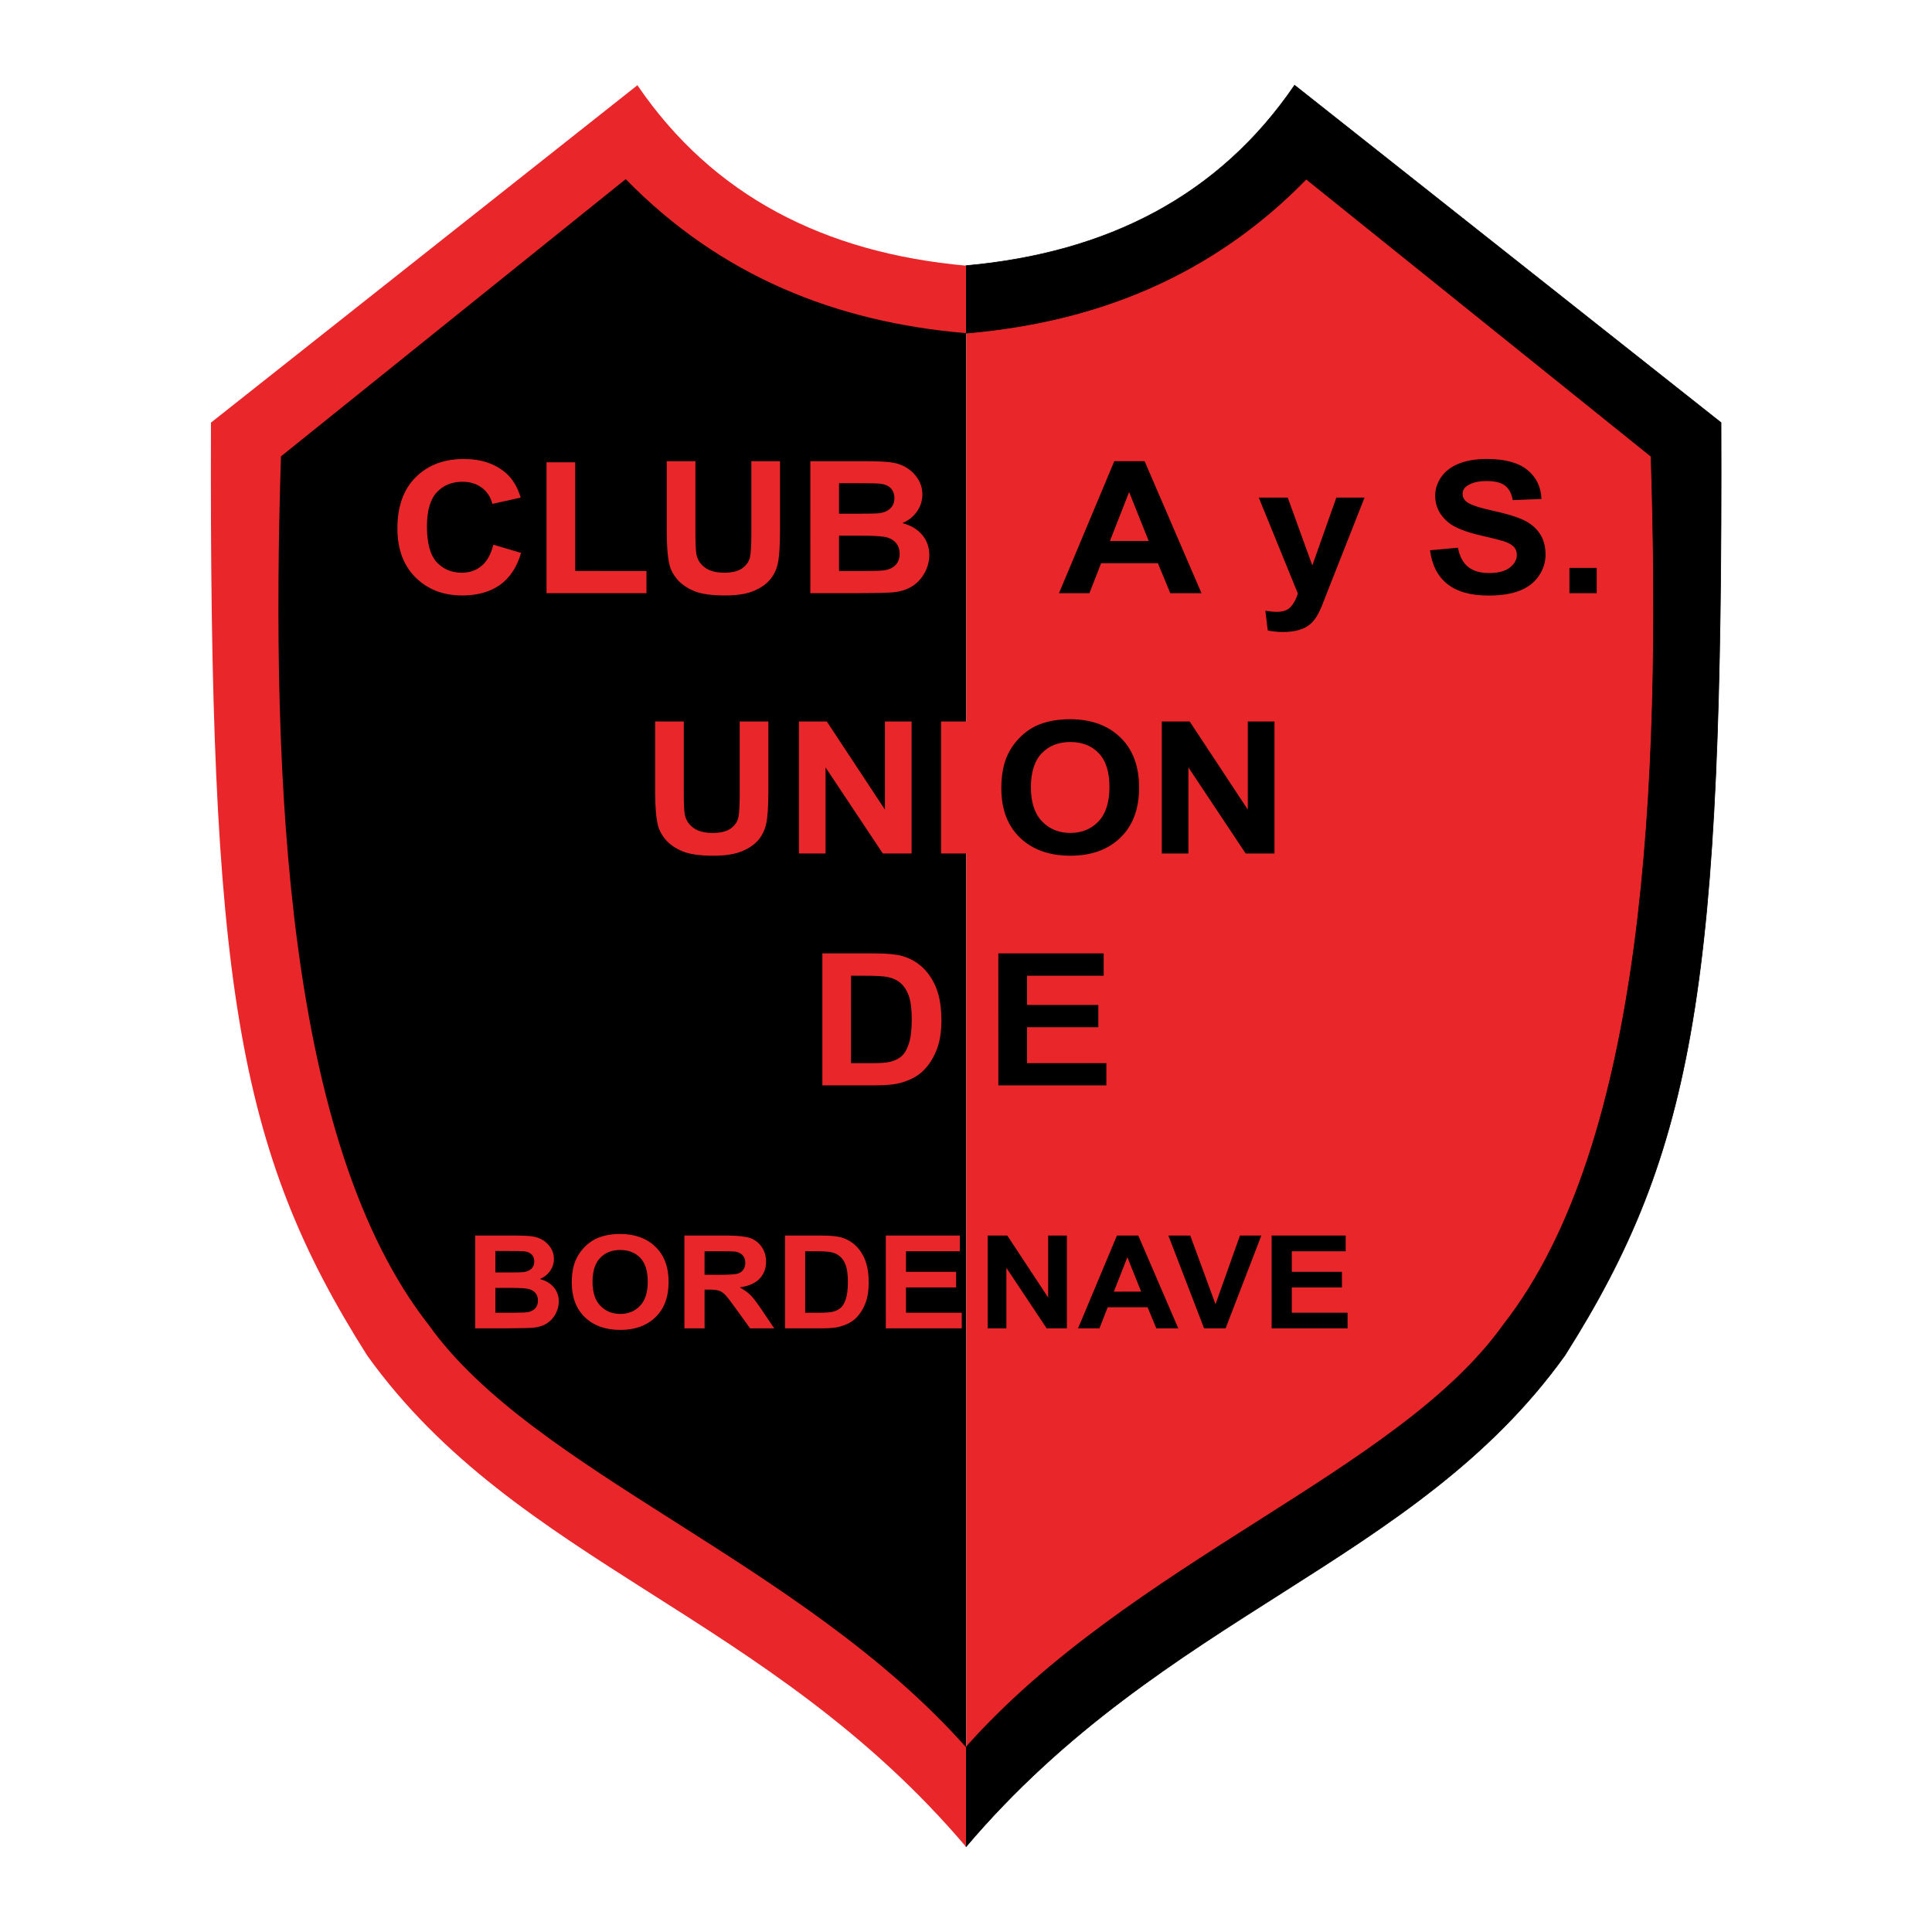 <?xml version="1.0" encoding="utf-8"?>
<!-- Generator: Adobe Illustrator 13.0.0, SVG Export Plug-In . SVG Version: 6.00 Build 14948)  -->
<!DOCTYPE svg PUBLIC "-//W3C//DTD SVG 1.0//EN" "http://www.w3.org/TR/2001/REC-SVG-20010904/DTD/svg10.dtd">
<svg version="1.0" id="Layer_1" xmlns="http://www.w3.org/2000/svg" xmlns:xlink="http://www.w3.org/1999/xlink" x="0px" y="0px"
	 width="192.756px" height="192.756px" viewBox="0 0 192.756 192.756" enable-background="new 0 0 192.756 192.756"
	 xml:space="preserve">
<g>
	<polygon fill-rule="evenodd" clip-rule="evenodd" fill="#FFFFFF" points="0,0 192.756,0 192.756,192.756 0,192.756 0,0 	"/>
	<path fill-rule="evenodd" clip-rule="evenodd" d="M96.412,30.574c-12.968-1.861-24.084-7.443-33.347-16.748L24.159,44.53
		c-4.4,119.093,37.053,93.042,72.252,135.374V30.574L96.412,30.574z"/>
	<path fill-rule="evenodd" clip-rule="evenodd" fill="#E9262A" d="M49.218,54.342l2.773,0.82c-0.424,1.437-1.132,2.505-2.119,3.201
		c-0.988,0.698-2.245,1.047-3.765,1.047c-1.883,0-3.431-0.598-4.64-1.791c-1.211-1.195-1.818-2.83-1.818-4.9
		c0-2.192,0.609-3.896,1.826-5.107c1.219-1.212,2.822-1.819,4.804-1.819c1.734,0,3.143,0.476,4.226,1.427
		c0.643,0.564,1.126,1.374,1.448,2.426l-2.832,0.628c-0.167-0.681-0.52-1.221-1.049-1.615c-0.53-0.395-1.178-0.593-1.937-0.593
		c-1.049,0-1.903,0.351-2.557,1.049c-0.653,0.701-0.982,1.838-0.982,3.406c0,1.664,0.324,2.852,0.967,3.557
		c0.643,0.708,1.484,1.062,2.513,1.062c0.761,0,1.417-0.225,1.962-0.674c0.547-0.449,0.943-1.157,1.18-2.12V54.342L49.218,54.342z
		 M54.527,59.184v-13.06h2.86v10.842H64.5v2.218H54.527L54.527,59.184z M66.522,46.015l2.86,0.002v7.132
		c0,1.13,0.036,1.867,0.108,2.201c0.121,0.538,0.414,0.973,0.875,1.298s1.093,0.49,1.891,0.49c0.81,0,1.422-0.155,1.833-0.464
		c0.412-0.308,0.664-0.688,0.746-1.135c0.082-0.449,0.126-1.195,0.126-2.237v-7.286h2.86v6.917c0,1.58-0.078,2.699-0.232,3.349
		c-0.154,0.652-0.439,1.205-0.854,1.654c-0.417,0.449-0.975,0.808-1.669,1.073c-0.694,0.266-1.604,0.399-2.726,0.399
		c-1.353,0-2.379-0.146-3.076-0.435c-0.7-0.29-1.253-0.667-1.659-1.131c-0.407-0.464-0.674-0.954-0.803-1.46
		c-0.186-0.755-0.28-1.869-0.28-3.341V46.015L66.522,46.015z M80.851,46.015l5.664,0.002c1.121,0,1.957,0.043,2.507,0.129
		c0.55,0.086,1.044,0.27,1.479,0.545c0.435,0.275,0.8,0.643,1.088,1.1c0.288,0.459,0.435,0.973,0.435,1.542
		c0,0.617-0.18,1.183-0.535,1.697c-0.357,0.514-0.843,0.901-1.456,1.159c0.862,0.232,1.525,0.631,1.988,1.193
		c0.463,0.564,0.697,1.226,0.697,1.986c0,0.597-0.149,1.183-0.448,1.747s-0.709,1.018-1.227,1.355
		c-0.52,0.339-1.16,0.549-1.921,0.626c-0.476,0.048-1.628,0.079-3.449,0.088h-4.825L80.851,46.015L80.851,46.015z M83.71,48.206
		v3.047h1.875c1.114,0,1.808-0.017,2.078-0.045c0.489-0.052,0.875-0.212,1.152-0.471c0.28-0.261,0.421-0.605,0.421-1.03
		c0-0.407-0.121-0.739-0.36-0.992c-0.242-0.253-0.602-0.409-1.08-0.461c-0.283-0.029-1.098-0.045-2.443-0.045L83.71,48.206
		L83.71,48.206z M83.71,53.443v3.523h2.646c1.032,0,1.687-0.029,1.962-0.082c0.424-0.072,0.771-0.246,1.039-0.523
		s0.401-0.652,0.401-1.119c0-0.395-0.103-0.731-0.309-1.006c-0.206-0.275-0.504-0.479-0.893-0.603
		c-0.391-0.125-1.237-0.189-2.539-0.189L83.71,53.443L83.71,53.443z"/>
	<path fill-rule="evenodd" clip-rule="evenodd" fill="#E9262A" d="M65.362,71.98l2.86,0.002v7.132c0,1.13,0.036,1.867,0.108,2.202
		c0.121,0.538,0.414,0.973,0.875,1.298c0.46,0.325,1.093,0.49,1.89,0.49c0.81,0,1.422-0.155,1.834-0.464
		c0.412-0.308,0.664-0.688,0.746-1.135c0.082-0.449,0.126-1.195,0.126-2.237v-7.286h2.86V78.9c0,1.58-0.078,2.698-0.232,3.349
		c-0.154,0.652-0.439,1.205-0.854,1.654c-0.417,0.449-0.975,0.808-1.669,1.073c-0.694,0.266-1.604,0.399-2.726,0.399
		c-1.353,0-2.379-0.146-3.076-0.435c-0.7-0.289-1.253-0.667-1.659-1.131c-0.406-0.463-0.674-0.954-0.802-1.46
		c-0.185-0.756-0.28-1.869-0.28-3.342V71.98L65.362,71.98z M79.708,85.15V71.982h2.783l5.799,8.793v-8.793h2.66V85.15h-2.873
		l-5.712-8.585v8.585H79.708L79.708,85.15z M93.89,85.15V71.982h2.86V85.15H93.89L93.89,85.15z"/>
	<path fill-rule="evenodd" clip-rule="evenodd" fill="#E9262A" d="M82.045,95.118l5.229,0.002c1.178,0,2.081,0.083,2.698,0.25
		c0.828,0.228,1.543,0.634,2.135,1.212c0.591,0.581,1.044,1.293,1.353,2.133c0.309,0.842,0.466,1.879,0.466,3.113
		c0,1.084-0.147,2.02-0.435,2.803c-0.355,0.957-0.861,1.734-1.517,2.326c-0.497,0.449-1.168,0.801-2.011,1.051
		c-0.632,0.186-1.479,0.277-2.533,0.277h-5.383V95.118L82.045,95.118z M84.908,97.346l-0.002,8.725h2.137
		c0.797,0,1.376-0.043,1.731-0.125c0.463-0.107,0.849-0.291,1.152-0.547c0.306-0.258,0.558-0.684,0.75-1.271
		c0.193-0.59,0.291-1.396,0.291-2.414c0-1.016-0.098-1.799-0.291-2.344c-0.192-0.543-0.465-0.971-0.812-1.275
		c-0.347-0.307-0.79-0.514-1.325-0.621c-0.398-0.082-1.183-0.125-2.348-0.125L84.908,97.346L84.908,97.346z"/>
	<path fill-rule="evenodd" clip-rule="evenodd" fill="#E9262A" d="M47.41,123.27l3.981,0.002c0.788,0,1.375,0.029,1.763,0.09
		c0.387,0.061,0.734,0.191,1.04,0.383c0.305,0.193,0.562,0.453,0.765,0.773c0.203,0.322,0.306,0.684,0.306,1.084
		c0,0.434-0.127,0.832-0.376,1.193c-0.251,0.361-0.593,0.633-1.023,0.814c0.605,0.162,1.072,0.443,1.397,0.838
		c0.326,0.396,0.49,0.863,0.49,1.396c0,0.42-0.104,0.832-0.314,1.229s-0.499,0.717-0.862,0.953
		c-0.365,0.238-0.815,0.387-1.351,0.439c-0.334,0.033-1.144,0.057-2.424,0.062h-3.392L47.41,123.27L47.41,123.27z M49.421,124.811
		v2.143h1.318c0.783,0,1.271-0.012,1.461-0.033c0.343-0.037,0.615-0.148,0.81-0.33c0.197-0.184,0.296-0.426,0.296-0.725
		c0-0.285-0.085-0.52-0.253-0.697c-0.17-0.178-0.423-0.287-0.76-0.324c-0.199-0.02-0.772-0.031-1.717-0.031L49.421,124.811
		L49.421,124.811z M49.421,128.492v2.477h1.86c0.725,0,1.186-0.021,1.379-0.057c0.298-0.051,0.542-0.174,0.73-0.369
		s0.282-0.459,0.282-0.787c0-0.277-0.072-0.514-0.217-0.707s-0.354-0.336-0.627-0.424c-0.274-0.086-0.87-0.131-1.784-0.131
		L49.421,128.492L49.421,128.492z M57.045,127.955c0-0.939,0.152-1.734,0.456-2.373c0.226-0.471,0.537-0.896,0.928-1.27
		c0.391-0.375,0.821-0.652,1.288-0.832c0.62-0.244,1.338-0.367,2.147-0.367c1.466,0,2.642,0.424,3.522,1.27s1.322,2.023,1.322,3.529
		c0,1.494-0.438,2.662-1.311,3.506c-0.873,0.844-2.042,1.268-3.505,1.268c-1.481,0-2.66-0.42-3.533-1.258
		C57.483,130.586,57.045,129.43,57.045,127.955L57.045,127.955z M59.119,127.893c0,1.047,0.259,1.844,0.779,2.385
		c0.521,0.541,1.185,0.812,1.985,0.812s1.459-0.27,1.972-0.805c0.514-0.539,0.772-1.346,0.772-2.416c0-1.061-0.251-1.854-0.75-2.375
		s-1.166-0.783-1.994-0.783s-1.499,0.264-2.005,0.791s-0.761,1.326-0.761,2.391H59.119L59.119,127.893z M68.285,132.527
		l-0.001-9.256h4.234c1.063,0,1.838,0.084,2.319,0.248c0.481,0.166,0.868,0.465,1.157,0.887c0.29,0.426,0.436,0.912,0.436,1.459
		c0,0.695-0.221,1.27-0.658,1.723c-0.439,0.451-1.097,0.736-1.971,0.855c0.434,0.234,0.795,0.494,1.078,0.775
		c0.282,0.283,0.665,0.785,1.145,1.504l1.217,1.805h-2.406l-1.454-2.012c-0.516-0.721-0.87-1.176-1.06-1.361
		c-0.19-0.189-0.393-0.318-0.604-0.387c-0.213-0.07-0.551-0.105-1.014-0.105h-0.407v3.865H68.285L68.285,132.527z M70.296,127.184
		l1.488,0.002c0.964,0,1.568-0.039,1.806-0.111c0.241-0.076,0.431-0.207,0.564-0.393c0.135-0.186,0.204-0.418,0.204-0.695
		c0-0.311-0.091-0.562-0.268-0.754c-0.179-0.191-0.432-0.312-0.758-0.363c-0.163-0.02-0.654-0.031-1.468-0.031h-1.569V127.184
		L70.296,127.184z M78.322,123.27l3.675,0.002c0.828,0,1.463,0.059,1.896,0.176c0.583,0.16,1.085,0.445,1.501,0.852
		c0.416,0.408,0.734,0.91,0.951,1.502c0.217,0.59,0.327,1.32,0.327,2.188c0,0.762-0.103,1.418-0.306,1.971
		c-0.25,0.672-0.605,1.217-1.066,1.635c-0.349,0.316-0.821,0.562-1.414,0.738c-0.445,0.131-1.04,0.195-1.781,0.195h-3.784V123.27
		L78.322,123.27z M80.334,124.836l-0.002,6.133h1.502c0.561,0,0.967-0.031,1.217-0.088c0.325-0.076,0.597-0.205,0.81-0.385
		c0.215-0.182,0.392-0.48,0.527-0.895c0.136-0.414,0.205-0.98,0.205-1.697c0-0.713-0.068-1.262-0.205-1.646
		c-0.135-0.383-0.327-0.684-0.571-0.896c-0.244-0.215-0.555-0.361-0.931-0.438c-0.28-0.057-0.832-0.086-1.651-0.086L80.334,124.836
		L80.334,124.836z M88.379,132.527l-0.002-9.256h7.387v1.566H90.39v2.051h5.001v1.561H90.39v2.52h5.565v1.559H88.379L88.379,132.527
		z"/>
	<path fill-rule="evenodd" clip-rule="evenodd" fill="#E9262A" d="M96.412,30.704c12.805-2.663,24.328-7.474,33.026-17.011
		l37.977,29.897c7.638,109.279-29.373,92.785-71.002,136.083V30.704L96.412,30.704z"/>
	<path fill-rule="evenodd" clip-rule="evenodd" d="M119.872,59.184h-3.111l-1.237-2.99h-5.666l-1.167,2.99h-3.035l5.517-13.167
		h3.027L119.872,59.184L119.872,59.184z M114.605,53.974l-1.952-4.886l-1.916,4.888L114.605,53.974L114.605,53.974z M125.588,49.645
		h2.888l2.454,6.773l2.399-6.773h2.812l-3.624,9.181l-0.648,1.661c-0.236,0.557-0.465,0.985-0.682,1.276
		c-0.216,0.292-0.466,0.533-0.743,0.715c-0.28,0.182-0.628,0.325-1.034,0.425c-0.408,0.1-0.874,0.153-1.389,0.153
		c-0.52,0-1.034-0.053-1.535-0.153l-0.242-1.974c0.425,0.076,0.811,0.115,1.149,0.115c0.631,0,1.099-0.172,1.402-0.517
		c0.304-0.344,0.535-0.784,0.694-1.314L125.588,49.645L125.588,49.645z M142.676,54.898l2.783-0.249
		c0.166,0.868,0.509,1.506,1.018,1.912c0.512,0.406,1.207,0.612,2.076,0.612c0.921,0,1.615-0.182,2.08-0.543
		c0.469-0.363,0.702-0.789,0.702-1.274c0-0.311-0.098-0.576-0.293-0.793c-0.195-0.218-0.543-0.409-1.031-0.571
		c-0.334-0.105-1.099-0.299-2.292-0.574c-1.532-0.354-2.61-0.789-3.228-1.303c-0.869-0.724-1.304-1.608-1.304-2.65
		c0-0.669,0.206-1.298,0.612-1.881c0.408-0.583,1-1.03,1.77-1.333c0.769-0.306,1.699-0.459,2.79-0.459
		c1.777,0,3.117,0.363,4.015,1.085c0.897,0.724,1.371,1.694,1.417,2.904l-2.862,0.115c-0.121-0.674-0.386-1.162-0.787-1.458
		c-0.4-0.296-1.008-0.445-1.813-0.445c-0.83,0-1.483,0.16-1.951,0.476c-0.304,0.203-0.455,0.478-0.455,0.817
		c0,0.311,0.144,0.578,0.427,0.798c0.359,0.282,1.236,0.576,2.628,0.88c1.392,0.306,2.423,0.624,3.089,0.949
		c0.666,0.325,1.19,0.774,1.566,1.338c0.375,0.564,0.565,1.267,0.565,2.099c0,0.753-0.227,1.46-0.676,2.118
		c-0.453,0.66-1.094,1.149-1.916,1.47c-0.823,0.32-1.854,0.48-3.084,0.48c-1.79,0-3.166-0.385-4.125-1.154
		c-0.96-0.77-1.535-1.891-1.721-3.363V54.898L142.676,54.898z M156.584,59.184V56.66h2.717v2.524H156.584L156.584,59.184z"/>
	<path fill-rule="evenodd" clip-rule="evenodd" d="M98.541,132.527v-9.256h1.956l4.077,6.182v-6.182h1.869v9.256h-2.02l-4.016-6.035
		v6.035H98.541L98.541,132.527z M117.554,132.527h-2.188l-0.87-2.102h-3.982l-0.821,2.102h-2.133l3.878-9.256h2.128L117.554,132.527
		L117.554,132.527z M113.852,128.865l-1.373-3.436l-1.347,3.438L113.852,128.865L113.852,128.865z M120.132,132.527l-3.562-9.256
		h2.181l2.521,6.852l2.44-6.852h2.133l-3.566,9.256H120.132L120.132,132.527z M126.872,132.527l-0.002-9.256h7.388v1.566h-5.375
		v2.051h5.001v1.561h-5.001v2.52h5.564v1.559H126.872L126.872,132.527z"/>
	<polygon fill-rule="evenodd" clip-rule="evenodd" points="99.607,108.287 99.604,95.121 110.113,95.121 110.113,97.348 
		102.467,97.348 102.467,100.266 109.581,100.266 109.581,102.486 102.467,102.486 102.467,106.07 110.383,106.07 110.383,108.287 
		99.607,108.287 	"/>
	<path fill-rule="evenodd" clip-rule="evenodd" d="M99.903,78.646c0-1.339,0.216-2.467,0.648-3.377
		c0.321-0.669,0.764-1.274,1.319-1.805c0.556-0.533,1.168-0.93,1.831-1.185c0.882-0.347,1.903-0.521,3.056-0.521
		c2.086,0,3.757,0.602,5.01,1.804c1.253,1.205,1.88,2.88,1.88,5.021c0,2.125-0.622,3.789-1.864,4.989
		c-1.242,1.2-2.906,1.802-4.987,1.802c-2.106,0-3.783-0.598-5.025-1.791C100.526,82.39,99.903,80.743,99.903,78.646L99.903,78.646z
		 M102.854,78.556c0,1.491,0.368,2.624,1.108,3.394c0.741,0.77,1.685,1.154,2.824,1.154c1.139,0,2.075-0.382,2.806-1.145
		c0.73-0.765,1.098-1.912,1.098-3.437c0-1.508-0.357-2.636-1.066-3.377c-0.71-0.741-1.659-1.114-2.837-1.114
		c-1.179,0-2.133,0.375-2.853,1.125c-0.72,0.751-1.083,1.886-1.083,3.401L102.854,78.556L102.854,78.556z M115.911,85.15V71.982
		h2.783l5.799,8.793v-8.793h2.66V85.15h-2.873l-5.712-8.585v8.585H115.911L115.911,85.15z"/>
	<path fill-rule="evenodd" clip-rule="evenodd" stroke="#000000" stroke-width="0.061" stroke-miterlimit="2.613" d="
		M96.378,26.505c14.127-1.274,25.262-6.97,32.784-18.001l42.546,33.661c0.186,55.787-2.57,72.542-15.59,93.08
		c-14.959,20.852-39.973,25.707-59.74,49.008v-9.934c16.465-18.537,43.129-27.416,53.62-42.148
		c14.109-18.02,15.771-53.872,14.726-86.639l-34.396-27.66c-9.459,9.684-20.994,14.269-33.95,15.367V26.505L96.378,26.505z"/>
	<path fill-rule="evenodd" clip-rule="evenodd" fill="#E9262A" d="M96.378,26.505c-14.127-1.274-25.262-6.97-32.784-18.001
		L21.048,42.165c-0.186,55.787,2.57,72.542,15.59,93.08c14.959,20.852,39.973,25.707,59.74,49.008v-9.934
		c-16.465-18.537-43.129-27.416-53.62-42.148c-14.109-18.02-15.77-53.872-14.726-86.639l34.396-27.66
		c9.459,9.684,20.994,14.269,33.95,15.367V26.505L96.378,26.505z"/>
</g>
</svg>
